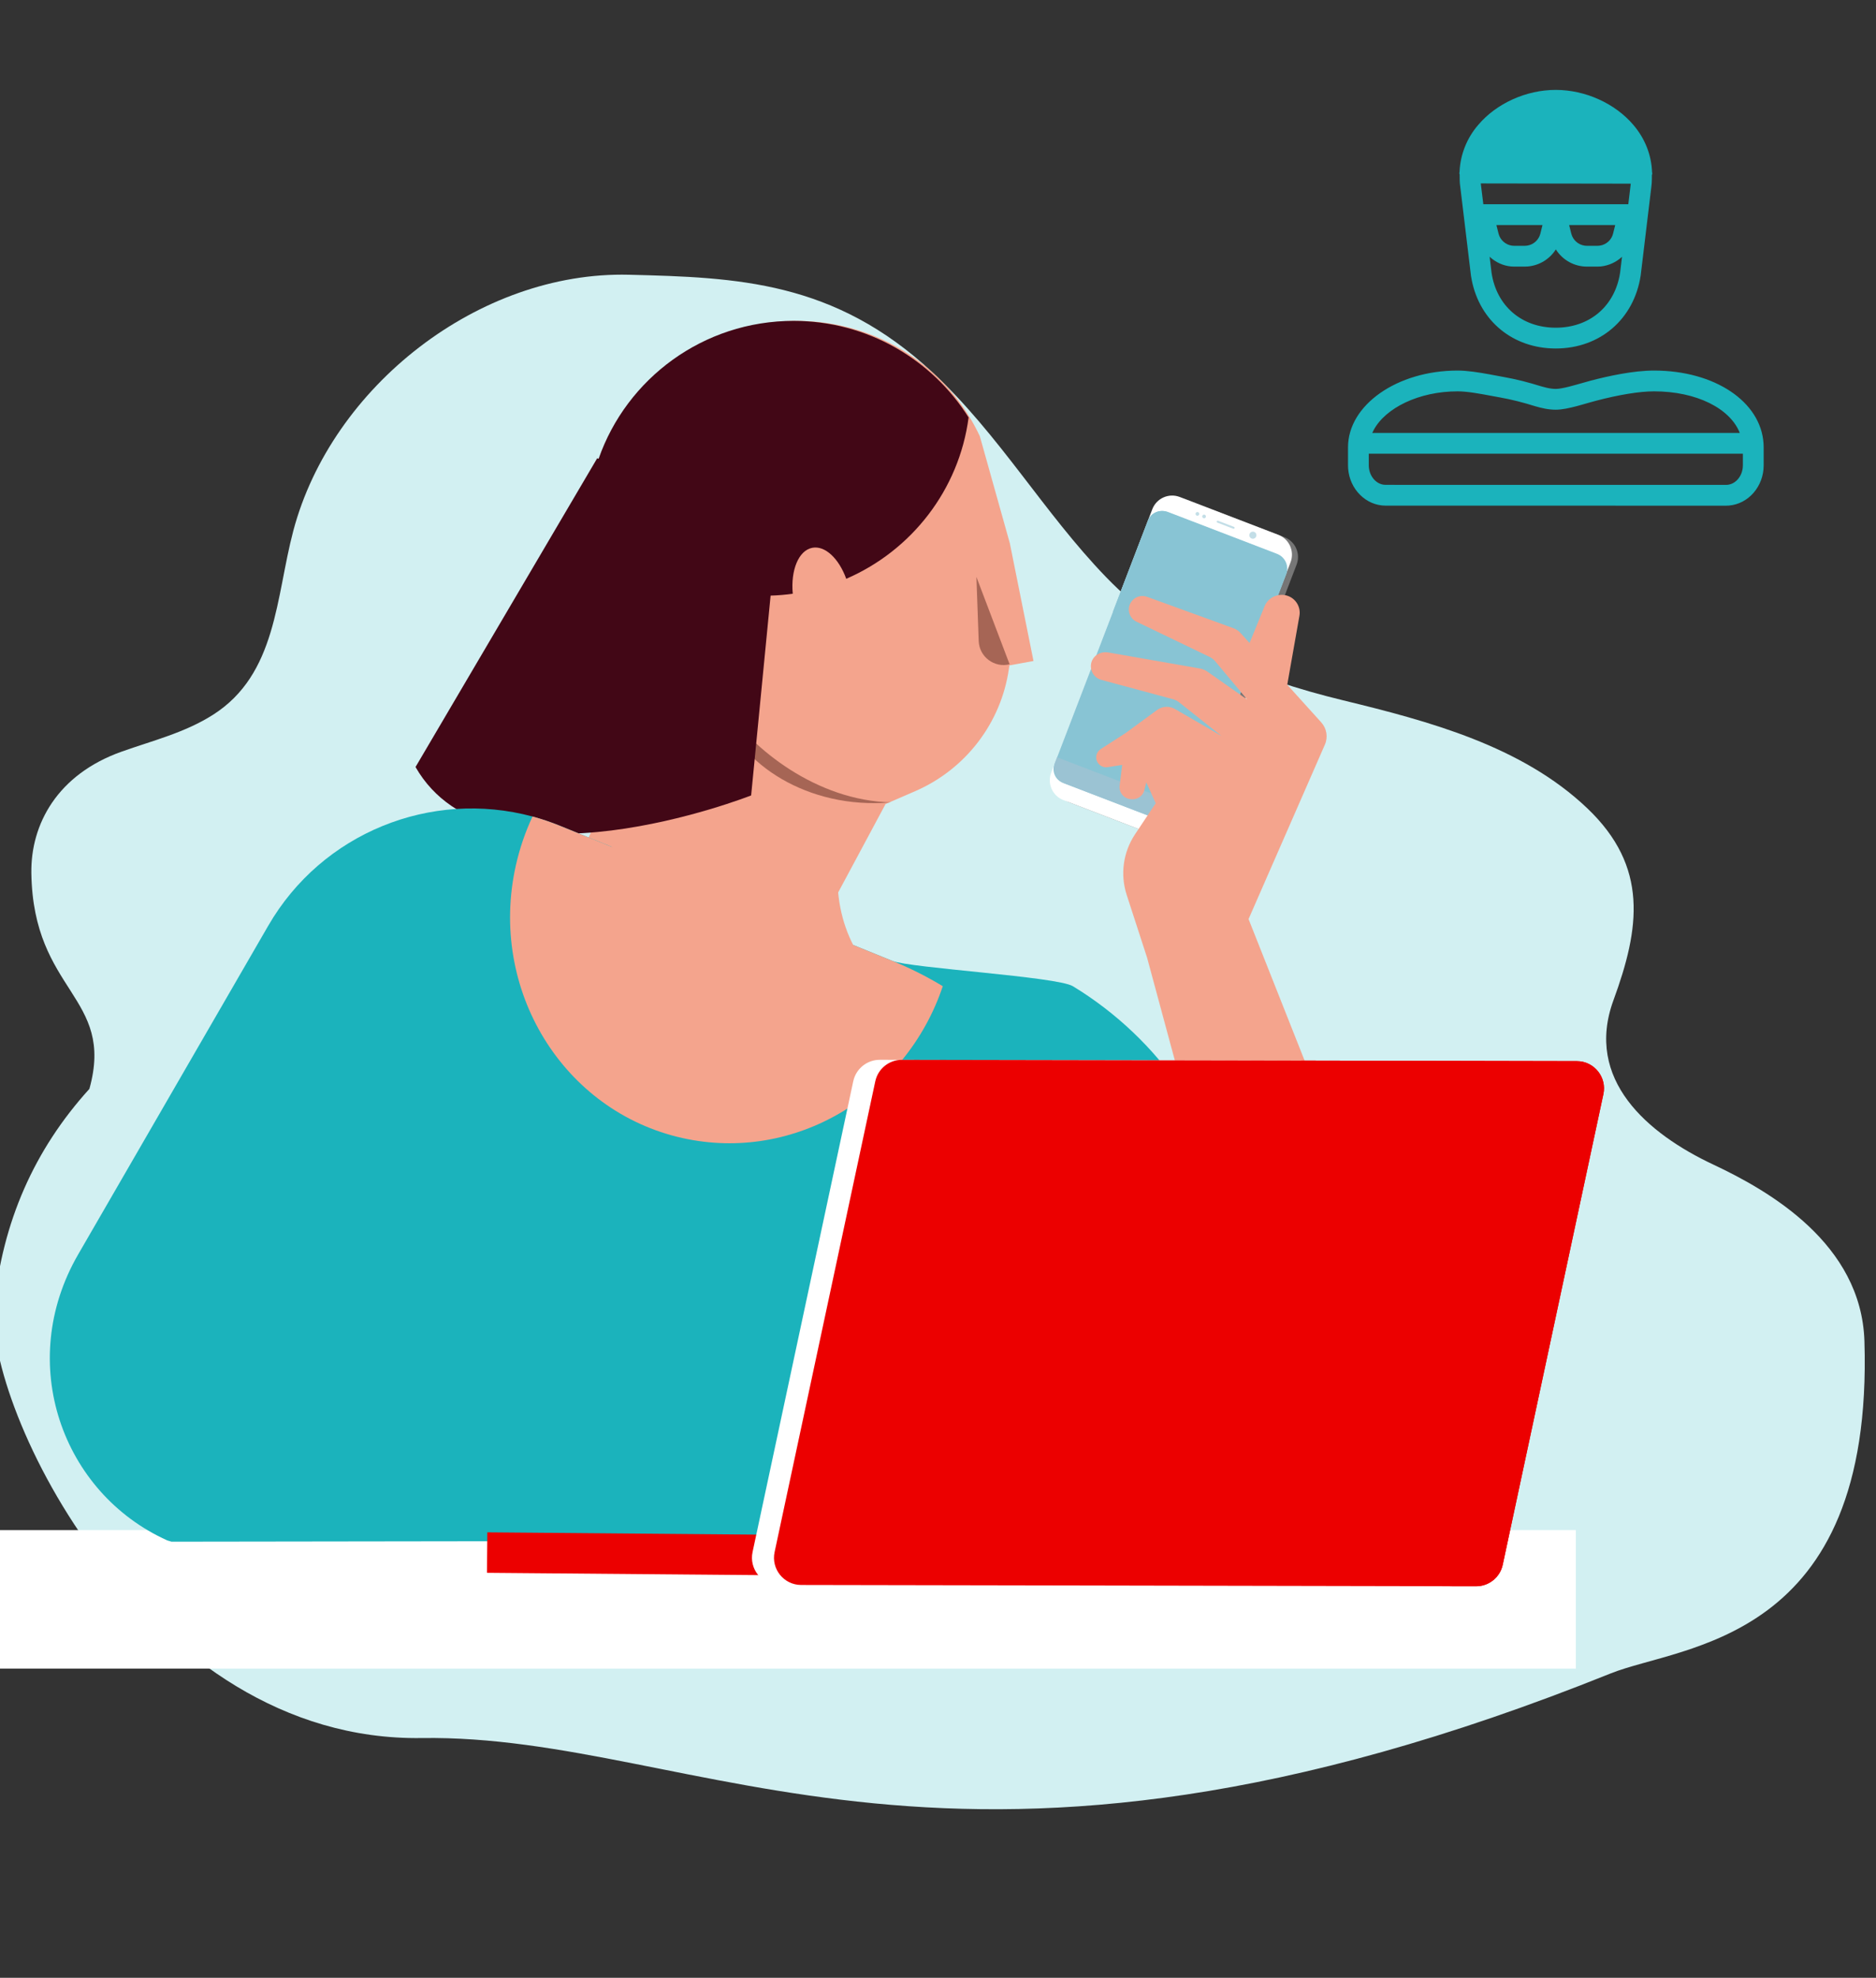 <?xml version="1.0" encoding="UTF-8"?>
<svg width="167px" height="176px" viewBox="0 0 167 176" version="1.1" xmlns="http://www.w3.org/2000/svg" xmlns:xlink="http://www.w3.org/1999/xlink">
    <rect x="0" y="0" width="167" height="176" fill="#333333" stroke="none"/>
    <title>relatar-roubo-fraude</title>
    <g id="relatar-roubo-fraude" stroke="none" stroke-width="1" fill="none" fill-rule="evenodd">
        <g id="Group-4" transform="translate(-27, 19)">
            <path d="M184.485,77.899 C182.188,69.647 189.49,69.328 189.651,58.696 C189.716,54.347 187.337,49.918 181.613,47.886 C178.799,46.888 175.996,46.202 173.492,44.614 C167.788,40.997 167.891,34.113 166.335,28.244 C162.917,15.356 149.765,5.116 136.451,5.449 C126.854,5.689 118.177,5.984 109.427,14.141 C103.44,19.723 99.549,26.591 93.991,32.345 C88.104,38.439 80.931,41.363 72.877,43.321 C65.26,45.172 56.974,47.375 51.144,52.927 C45.665,58.145 46.464,63.602 48.813,70.009 C51.403,77.074 45.786,81.88 39.929,84.631 C34.997,86.947 26.742,91.658 26.472,100.345 C25.637,127.253 42.705,127.36 49.069,129.918 C107.608,153.444 130.073,135.298 154.895,135.665 C179.639,136.031 193.823,106.066 192.963,97.242 C192.236,89.772 189.41,83.325 184.485,77.899 Z" id="Fill-5" fill="#D2F0F2" transform="translate(109.721, 73.721) scale(-1, 1) translate(-109.721, -73.721) "></path>
            <g id="Group-3" transform="translate(131.5, 40.5) rotate(10) translate(-131.5, -40.5) translate(122, 25)">
                <g id="Group-2" transform="translate(9.5, 15.5) rotate(11) translate(-9.5, -15.5) translate(2.619, 1.053)">
                    <path d="M11.87,28.894 L2.468,28.894 C1.424,28.894 0.577,28.045 0.577,26.998 L0.579,1.895 C0.579,0.848 1.425,4.74528475e-13 2.469,4.74528475e-13 L11.872,0 C12.916,0.001 13.762,0.849 13.762,1.896 L13.761,26.999 C13.761,28.046 12.915,28.894 11.87,28.894 Z" id="Bezel" fill="#767676"></path>
                    <path d="M11.293,28.894 L1.891,28.894 C0.847,28.894 -1.12643201e-13,28.045 -1.12643201e-13,26.999 L0.001,1.895 C0.001,0.848 0.848,-5.41180666e-13 1.892,-5.41180666e-13 L11.294,0 C12.338,0 13.185,0.849 13.185,1.896 L13.184,26.999 C13.184,28.046 12.337,28.894 11.293,28.894 Z" id="Body" fill="#FFFFFF"></path>
                    <path d="M13.185,2.962 L13.184,26.168 C13.184,26.889 12.379,27.474 11.66,27.474 L1.303,27.473 C0.583,27.473 0,26.888 0,26.167 L0.001,2.962 C0.001,2.24 0.584,1.655 1.304,1.655 L11.661,1.655 C12.38,1.655 13.185,2.241 13.185,2.962 Z" id="Screen" fill="#88C4D4"></path>
                    <path d="M9.503,0.842 C9.503,1.017 9.362,1.158 9.188,1.158 C9.014,1.158 8.873,1.017 8.873,0.842 C8.873,0.668 9.014,0.527 9.188,0.526 C9.362,0.527 9.503,0.668 9.503,0.842 Z M4.7,0.842 C4.7,0.933 4.626,1.007 4.536,1.007 C4.445,1.007 4.371,0.933 4.371,0.842 C4.371,0.751 4.445,0.677 4.536,0.677 C4.626,0.678 4.7,0.751 4.7,0.842 Z M4.063,0.842 C4.063,0.933 3.99,1.007 3.899,1.007 C3.808,1.006 3.735,0.933 3.735,0.842 C3.735,0.751 3.808,0.677 3.899,0.677 C3.99,0.677 4.063,0.751 4.063,0.842 Z M7.354,0.93 L5.832,0.93 C5.783,0.93 5.744,0.89 5.744,0.842 C5.744,0.794 5.784,0.754 5.832,0.754 L7.354,0.755 C7.403,0.754 7.442,0.794 7.442,0.842 C7.442,0.891 7.403,0.93 7.354,0.93 Z" id="Camera" fill="#C3DEE7"></path>
                    <path d="M13.205,3.034 C13.205,2.254 12.573,1.621 11.795,1.621 L1.41,1.621 C0.632,1.621 0,2.254 0,3.034 L0,7.274 L13.205,7.274 L13.205,3.034 Z" id="Card-01" fill="#88C4D4"></path>
                    <polygon id="Card-02" fill="#88C4D4" points="0 11.651 13.205 11.651 13.205 7.273 0 7.273"></polygon>
                    <path d="M13.205,25.539 L0,25.539 L0,26.023 C0,26.825 0.649,27.476 1.449,27.476 L11.756,27.476 C12.555,27.476 13.205,26.825 13.205,26.023 L13.205,25.539 Z" id="Dock" fill="#9BC3D3"></path>
                </g>
            </g>
            <g id="Group-2">
                <g id="Group">
                    <polygon id="Desk" fill="#FFFFFF" points="0 117.163 167.281 117.163 167.281 129.484 122.98 129.484 0 129.484"></polygon>
                    <g id="Head/Woman/Student-02" transform="translate(63.99, 9.554)">
                        <g id="Characters/Body-parts/Head/Children/Girl-A-00" transform="translate(12.093, 0)">
                            <path d="M38.142,10.267 C37.115,8.079 35.625,6.028 33.578,4.282 C27.612,-0.803 18.813,-1.438 12.211,2.8 C3.378,8.471 1.37,20.276 7.575,28.484 C8.294,29.435 9.094,30.291 9.953,31.057 L-7.10542736e-15,53.439 L22.406,56.687 L29.75,42.994 L32.385,41.851 C36.871,39.906 40.026,35.793 40.726,30.979 L40.773,30.657 L42.918,30.267 L40.81,19.783 L38.142,10.267 Z" id="Base-color" fill="#F4A48D"></path>
                            <path d="M30.284,42.849 C30.285,42.983 30.286,43.118 30.287,43.255 C30.287,43.514 30.287,43.778 30.287,43.687 C30.287,43.541 30.287,43.397 30.287,43.255 C30.286,43.082 30.286,42.911 30.285,42.849 L30.284,42.849 Z M15.406,34.331 C15.376,34.415 15.346,34.555 15.31,34.817 C16.722,39.331 22.772,43.497 30.234,42.848 C23.646,42.692 17.868,38.106 15.406,34.331 Z M40.792,30.562 L37.836,22.785 L38.04,28.486 C38.089,29.893 39.422,30.898 40.792,30.562 Z" id="Shadow" fill="#A66555"></path>
                        </g>
                        <g id="Hair" transform="translate(0, 0)" fill="#420716">
                            <path d="M16.3,12.267 C18.794,5.127 25.619,-3.55271368e-15 33.651,-3.55271368e-15 C40.223,-3.55271368e-15 45.99,3.434 49.234,8.596 C48.383,15.051 44.14,20.446 38.342,22.952 C37.689,21.15 36.457,19.971 35.315,20.194 C34.095,20.433 33.386,22.191 33.581,24.283 C32.934,24.372 32.276,24.428 31.609,24.449 L29.876,42.229 C29.876,42.229 6.674,51.39 8.8817842e-16,39.701 L16.17,12.229 L16.3,12.267 Z" id="Hair-color"></path>
                        </g>
                    </g>
                    <g id="Body/Man/Jacket-02" transform="translate(31.434, 33.933)">
                        <path d="M14.464,84.134 L0,84.114 L7.926,68.939 L9.965,56.547 C11.463,47.441 16.884,39.543 24.648,34.827 C26.067,33.971 39.143,33.212 40.709,32.575 L70.307,20.552 C71.116,20.222 71.926,19.952 72.745,19.727 C81.775,17.295 91.487,21.172 96.27,29.441 L113.195,58.698 C118.78,68.353 114.63,79.924 105.261,84.145 L104.887,84.258 L24.32,84.147 L28.203,68.47 L14.418,84.134 L14.464,84.134 Z" id="Blouse" fill="#1BB3BC" transform="translate(57.859, 51.634) scale(-1, 1) translate(-57.859, -51.634) "></path>
                        <path d="M50.045,22.435 L45.408,20.552 C44.604,20.222 43.787,19.949 42.971,19.727 C42.331,21.095 41.826,22.555 41.483,24.091 C39.023,35.116 45.674,45.973 56.333,48.343 C66.283,50.554 76.215,44.594 79.493,34.827 C78.075,33.971 76.577,33.214 75.009,32.576 L71.512,31.155 C70.521,29.215 69.898,26.726 70.181,23.594 L50.055,22.061 C50.055,22.061 50.094,22.218 50.045,22.435 Z M110.191,7.803 L111.24,1.866 C111.376,1.099 110.93,0.343 110.195,0.09 C109.519,-0.141 108.792,0.086 108.367,0.618 C108.27,0.738 108.192,0.876 108.131,1.026 L107.439,2.728 L107.438,2.727 L106.801,4.284 L106.8,4.285 L105.992,3.391 C105.819,3.199 105.602,3.055 105.36,2.969 L103.788,2.395 L97.671,0.174 C97.122,-0.024 96.512,0.197 96.217,0.703 C95.865,1.307 96.102,2.088 96.738,2.391 L103.234,5.519 C103.433,5.616 103.613,5.752 103.754,5.927 L106.588,9.316 L103.047,6.833 C102.844,6.692 102.612,6.597 102.37,6.554 L94.217,5.127 C93.651,5.027 93.051,5.288 92.799,5.809 C92.458,6.523 92.851,7.366 93.608,7.568 L99.961,9.283 C100.139,9.331 100.305,9.405 100.458,9.508 L104.306,12.561 L100.164,10.161 C99.663,9.871 99.037,9.903 98.569,10.247 L95.78,12.289 L93.55,13.727 C93.469,13.779 93.401,13.845 93.342,13.918 C93.156,14.152 93.091,14.476 93.206,14.773 C93.35,15.163 93.753,15.4 94.164,15.336 L95.463,15.134 L95.235,16.983 C95.161,17.595 95.622,18.151 96.242,18.184 L96.335,18.188 C96.849,18.218 97.314,17.879 97.439,17.377 L97.605,16.689 L98.448,18.544 L96.599,21.32 C95.544,22.911 95.272,24.895 95.867,26.714 L97.681,32.296 L108.847,73.612 C108.947,74.229 109.074,74.854 109.23,75.484 C110.985,82.56 115.714,87.487 119.794,86.481 C123.874,85.476 125.761,78.92 124.004,71.844 C123.372,69.294 122.353,67.023 121.118,65.209 L106.712,28.854 L106.712,28.854 L113.498,13.349 C113.8,12.683 113.676,11.897 113.186,11.353 L111.314,9.282 L110.156,8.001 L110.168,7.936 C110.17,7.927 110.173,7.918 110.175,7.908 C110.177,7.901 110.178,7.894 110.179,7.887 C110.183,7.862 110.187,7.834 110.191,7.803 Z" id="Skin-tone" fill="#F4A48D"></path>
                    </g>
                </g>
                <g id="Group-5" transform="translate(119.959, 99.203) scale(-1, 1) translate(-119.959, -99.203) translate(70.131, 75.309)">
                    <path d="M99.503,43.125 L99.283,46.719 L68.658,44.841 L68.878,41.246 C79.086,41.873 89.295,42.499 99.503,43.125 Z" id="Keyboard" fill="#EC0000" transform="translate(84.08, 43.983) rotate(-4) translate(-84.08, -43.983) "></path>
                    <path d="M73.436,46.73 L13.343,46.845 C12.202,46.847 11.214,46.05 10.975,44.932 L2.015,3.041 C1.693,1.538 2.837,0.118 4.374,0.116 L64.463,0 C65.605,-0.002 66.592,0.795 66.832,1.913 L75.794,43.803 C76.116,45.307 74.973,46.726 73.436,46.73 Z" id="Screen" fill="#FFFFFF"></path>
                    <path d="M64.871,1.918 L73.833,43.809 C74.155,45.311 73.011,46.728 71.475,46.734 L46.313,46.78 L14.406,46.845 L11.384,46.849 C10.243,46.852 9.252,46.053 9.014,44.933 L0.053,3.047 C-0.1,2.314 0.088,1.599 0.504,1.064 C0.94,0.496 1.624,0.12 2.415,0.121 L26.964,0.07 L62.5,0.003 C63.642,0 64.633,0.799 64.871,1.918 Z" id="Cover" fill="#EC0000"></path>
                    <path d="M26.964,0.07 L14.407,46.845 L11.385,46.85 C10.243,46.851 9.252,46.053 9.014,44.933 L0.053,3.047 C-0.101,2.314 0.089,1.599 0.505,1.064 C0.94,0.496 1.625,0.12 2.415,0.121 L26.964,0.07 Z" id="Shadow" fill="#EC0000"></path>
                </g>
            </g>
        </g>
        <g id="AE150-fraud" transform="translate(120, 8)" fill="#1BB3BC" fill-rule="nonzero">
            <path d="M27.237,24.975 C32.645,24.975 36.758,27.746 36.989,31.476 L37,31.807 L37,33.407 C37,35.294 35.635,36.846 33.908,36.989 L33.646,37 L3.351,36.996 C1.593,36.996 0.142,35.535 0.009,33.685 L0,33.404 L0,31.802 C0,28.039 4.377,24.975 9.756,24.975 C10.618,24.975 11.63,25.138 12.581,25.31 L13.829,25.543 C14.392,25.641 14.96,25.765 15.53,25.906 L16.381,26.135 L16.793,26.259 C17.389,26.438 17.951,26.609 18.495,26.609 C18.791,26.609 19.213,26.523 19.67,26.409 L20.37,26.22 L20.717,26.122 C21.023,26.033 21.324,25.946 21.609,25.872 C23.167,25.463 25.407,24.975 27.237,24.975 L27.237,24.975 Z M35.15,32.375 L1.848,32.375 L1.848,33.404 C1.848,34.292 2.422,35.024 3.162,35.133 L3.352,35.146 L33.648,35.15 C34.412,35.15 35.044,34.484 35.137,33.626 L35.15,33.407 L35.15,32.375 Z M27.237,26.825 C25.964,26.825 24.129,27.123 22.081,27.661 L21.659,27.776 L20.401,28.131 C19.716,28.312 19.05,28.459 18.495,28.459 C17.839,28.459 17.247,28.318 16.679,28.155 L15.868,27.913 C15.347,27.763 14.822,27.631 14.292,27.517 L13.508,27.363 L12.803,27.234 C11.78,27.041 10.62,26.825 9.757,26.825 C6.32,26.825 3.341,28.294 2.285,30.266 L2.157,30.525 L34.874,30.525 C34.018,28.351 31.035,26.825 27.237,26.825 L27.237,26.825 Z M18.49,0 C21.119,0 23.77,1.197 25.405,3.121 C26.451,4.348 27.008,5.805 27.065,7.322 L27.085,7.422 C27.085,7.481 27.061,7.533 27.05,7.591 C27.05,7.827 27.05,8.064 27.034,8.301 L26.997,8.658 L26.053,16.509 C25.461,20.411 22.421,23.012 18.49,23.012 C14.701,23.012 11.744,20.589 11.015,16.933 L10.945,16.537 L9.992,8.621 C9.933,8.258 9.937,7.899 9.937,7.539 C9.929,7.489 9.907,7.444 9.907,7.394 L9.926,7.309 C9.99,5.763 10.577,4.284 11.591,3.114 C13.219,1.193 15.865,0 18.49,0 Z M18.499,14.193 C17.952,15.06 17.032,15.622 16.011,15.712 L15.726,15.725 L14.795,15.725 C14.059,15.725 13.385,15.466 12.834,15.04 L12.605,14.85 L12.779,16.289 C13.228,19.238 15.472,21.162 18.492,21.162 C21.396,21.162 23.587,19.39 24.159,16.611 L24.221,16.26 L24.39,14.852 C23.873,15.331 23.215,15.632 22.514,15.71 L22.199,15.725 L21.269,15.725 C20.144,15.724 19.098,15.146 18.499,14.193 L18.499,14.193 Z M17.309,12.025 L13.208,12.025 L13.398,12.784 C13.543,13.361 14.024,13.783 14.601,13.862 L14.795,13.875 L15.726,13.875 C16.314,13.876 16.844,13.519 17.063,12.972 L17.123,12.785 L17.311,12.025 L17.309,12.025 Z M23.785,12.025 L19.683,12.025 L19.872,12.784 C20.016,13.361 20.497,13.783 21.074,13.862 L21.269,13.875 L22.199,13.875 C22.788,13.876 23.318,13.519 23.537,12.972 L23.596,12.785 L23.785,12.025 L23.785,12.025 Z M11.822,8.323 L11.822,8.362 L12.044,10.175 L24.95,10.175 L25.163,8.401 L25.165,8.344 L11.822,8.323 L11.822,8.323 Z" id="Shape"></path>
        </g>
    </g>
</svg>